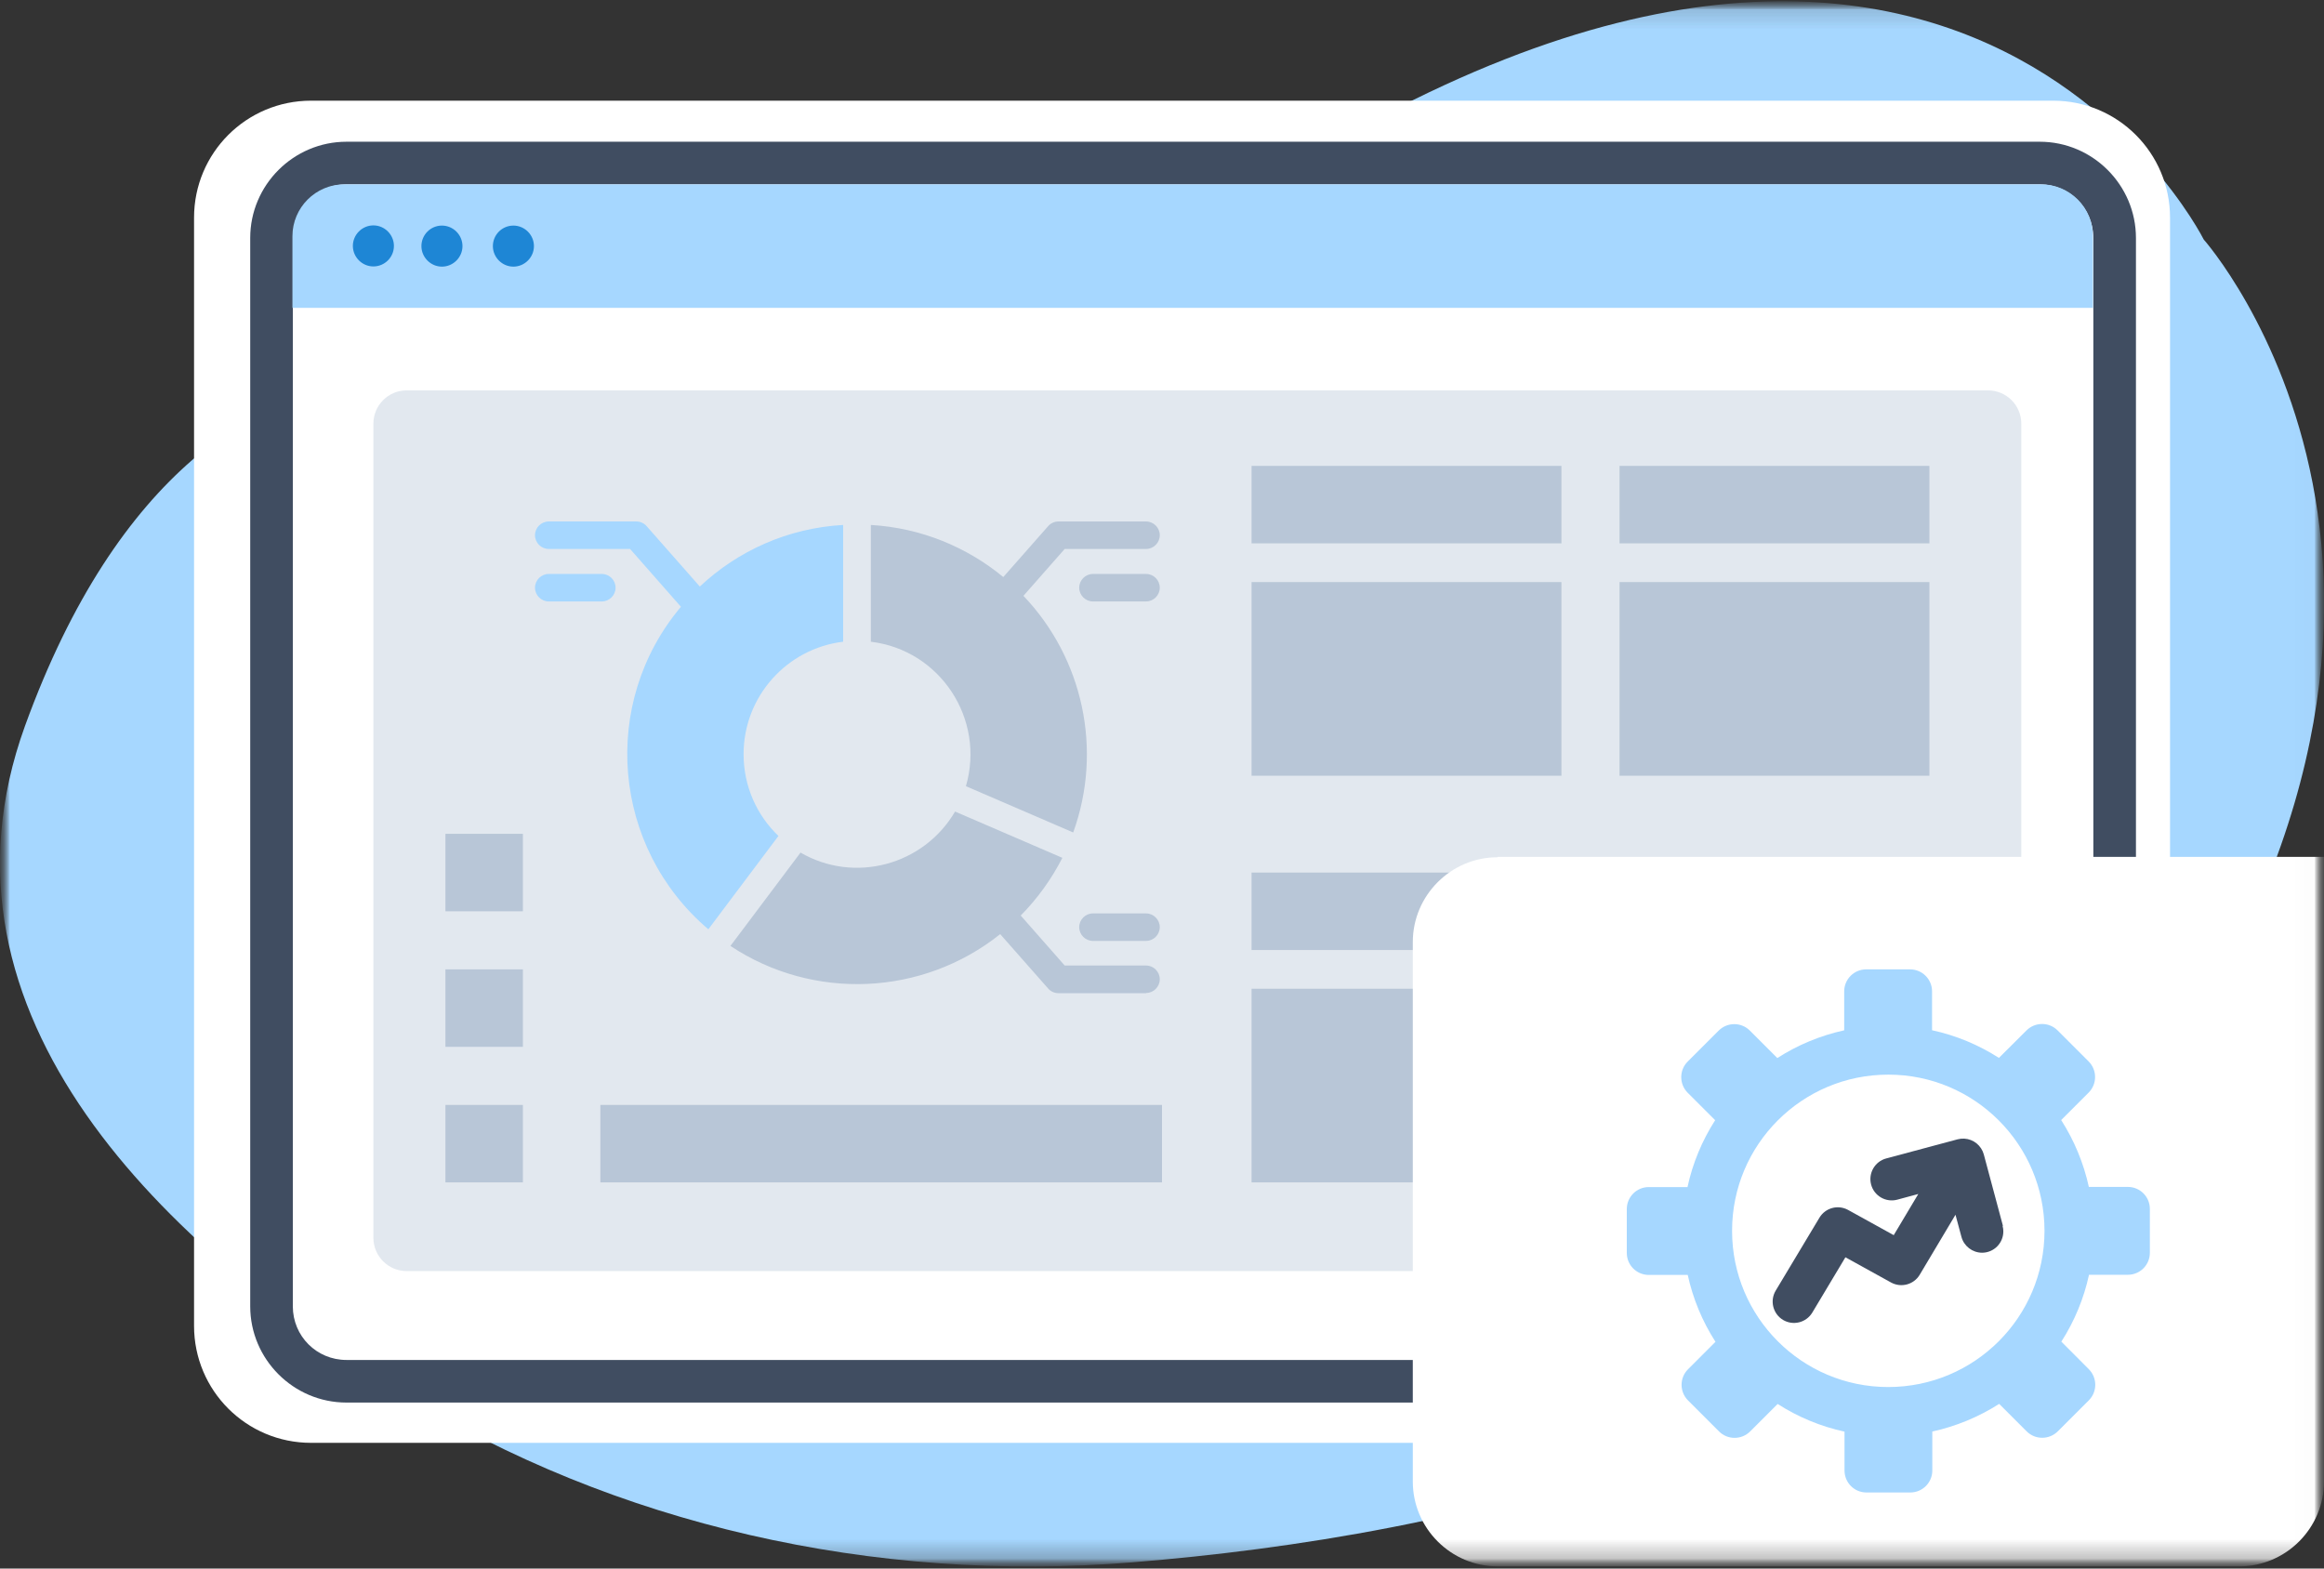 <?xml version="1.0" encoding="UTF-8"?> <svg xmlns="http://www.w3.org/2000/svg" width="120" height="81" viewBox="0 0 120 81" fill="none"><rect x="0" y="0" width="120" height="81" fill="#333333" stroke="none"/><mask id="mask0_227_1693" style="mask-type:luminance" maskUnits="userSpaceOnUse" x="-1" y="0" width="121" height="81"><path d="M120 0.059H-0V80.889H120V0.059Z" fill="white"></path></mask><g mask="url(#mask0_227_1693)"><mask id="mask1_227_1693" style="mask-type:luminance" maskUnits="userSpaceOnUse" x="-1" y="0" width="121" height="81"><path d="M120 0.059H-0V80.889H120V0.059Z" fill="white"></path></mask><g mask="url(#mask1_227_1693)"><mask id="mask2_227_1693" style="mask-type:luminance" maskUnits="userSpaceOnUse" x="-1" y="0" width="121" height="81"><path d="M119.99 0.059H-0V80.889H119.99V0.059Z" fill="white"></path></mask><g mask="url(#mask2_227_1693)"><path fill-rule="evenodd" clip-rule="evenodd" d="M30.62 21.109C30.62 21.109 10.91 10.989 1.29 37.489C-4.16 52.529 8.66 64.459 20.78 71.969C31.71 78.729 45.1 81.769 58.48 80.679C75.06 79.339 97.95 74.389 109.93 58.079C130.07 30.679 113.79 12.369 113.79 12.369C113.79 12.369 98.95 -17.371 56.76 15.619C56.76 15.619 44.74 25.489 30.62 21.109Z" fill="#A6D7FF"></path><path fill-rule="evenodd" clip-rule="evenodd" d="M106.01 74.509H16.06C12.72 74.509 10.02 71.809 10.02 68.469V11.239C10.02 7.899 12.72 5.199 16.06 5.199H106.01C109.35 5.199 112.05 7.899 112.05 11.239V68.459C112.05 71.799 109.35 74.499 106.01 74.499V74.509Z" fill="white"></path><path d="M105.32 72.429H17.89C15.15 72.429 12.92 70.189 12.92 67.459V12.289C12.92 9.549 15.16 7.319 17.89 7.319H105.32C108.06 7.319 110.29 9.559 110.29 12.289V67.459C110.29 70.199 108.05 72.429 105.32 72.429ZM17.89 9.519C16.35 9.519 15.12 10.749 15.12 12.289V67.459C15.12 68.999 16.35 70.229 17.89 70.229H105.32C106.86 70.229 108.09 68.999 108.09 67.459V12.289C108.09 10.749 106.86 9.519 105.32 9.519H17.89Z" fill="#404D61"></path><path fill-rule="evenodd" clip-rule="evenodd" d="M105.41 9.519H17.78C16.3 9.519 15.1 10.719 15.1 12.199V15.899H108.07V12.199C108.07 10.719 106.87 9.519 105.39 9.519H105.41Z" fill="#A6D7FF"></path><path fill-rule="evenodd" clip-rule="evenodd" d="M20.34 12.699C20.34 13.289 19.86 13.759 19.28 13.759C18.7 13.759 18.22 13.279 18.22 12.699C18.22 12.119 18.7 11.639 19.28 11.639C19.86 11.639 20.34 12.119 20.34 12.699ZM22.82 11.649C22.23 11.649 21.76 12.129 21.76 12.709C21.76 13.289 22.24 13.769 22.82 13.769C23.4 13.769 23.88 13.289 23.88 12.709C23.88 12.129 23.4 11.649 22.82 11.649ZM26.51 11.649C25.92 11.649 25.45 12.129 25.45 12.709C25.45 13.289 25.93 13.769 26.51 13.769C27.09 13.769 27.57 13.289 27.57 12.709C27.57 12.129 27.09 11.649 26.51 11.649Z" fill="#1E86D5"></path><path opacity="0.4" d="M102.65 20.159H21C20.05 20.159 19.28 20.929 19.28 21.879V63.919C19.28 64.869 20.05 65.639 21 65.639H102.65C103.6 65.639 104.37 64.869 104.37 63.919V21.879C104.37 20.929 103.6 20.159 102.65 20.159Z" fill="#B8C6D7"></path><path d="M27 57.059H23V61.059H27V57.059Z" fill="#B8C6D7"></path><path d="M27 50.059H23V54.059H27V50.059Z" fill="#B8C6D7"></path><path d="M27 43.059H23V47.059H27V43.059Z" fill="#B8C6D7"></path><path d="M60 57.059H31V61.059H60V57.059Z" fill="#B8C6D7"></path><path d="M80.625 24.059H64.625V28.059H80.625V24.059Z" fill="#B8C6D7"></path><path d="M80.625 45.059H64.625V49.059H80.625V45.059Z" fill="#B8C6D7"></path><path d="M99.625 24.059H83.625V28.059H99.625V24.059Z" fill="#B8C6D7"></path><path d="M99.625 45.059H83.625V49.059H99.625V45.059Z" fill="#B8C6D7"></path><path d="M80.625 30.059H64.625V40.059H80.625V30.059Z" fill="#B8C6D7"></path><path d="M80.625 51.059H64.625V61.059H80.625V51.059Z" fill="#B8C6D7"></path><path d="M99.625 30.059H83.625V40.059H99.625V30.059Z" fill="#B8C6D7"></path><path d="M99.625 51.059H83.625V61.059H99.625V51.059Z" fill="#B8C6D7"></path><path fill-rule="evenodd" clip-rule="evenodd" d="M88.08 62.029H86.93C86.24 62.029 85.67 61.429 85.67 60.689C85.67 59.949 86.23 59.349 86.93 59.349H88.08C88.77 59.349 89.33 59.949 89.33 60.689C89.33 61.429 88.77 62.029 88.08 62.029Z" fill="#14336A"></path><path fill-rule="evenodd" clip-rule="evenodd" d="M88.08 56.649H86.93C86.24 56.649 85.67 56.049 85.67 55.309C85.67 54.569 86.23 53.969 86.93 53.969H88.08C88.77 53.969 89.33 54.569 89.33 55.309C89.33 56.049 88.77 56.649 88.08 56.649Z" fill="#14336A"></path><path fill-rule="evenodd" clip-rule="evenodd" d="M103.14 62.029H91.79C91.1 62.029 90.53 61.429 90.53 60.689C90.53 59.949 91.09 59.349 91.79 59.349H103.14C103.83 59.349 104.39 59.949 104.39 60.689C104.39 61.429 103.83 62.029 103.14 62.029Z" fill="#14336A"></path><path fill-rule="evenodd" clip-rule="evenodd" d="M103.14 56.649H91.79C91.1 56.649 90.53 56.049 90.53 55.309C90.53 54.569 91.09 53.969 91.79 53.969H103.14C103.83 53.969 104.39 54.569 104.39 55.309C104.39 56.049 103.83 56.649 103.14 56.649Z" fill="#14336A"></path><path d="M77.33 44.249H120V76.509C120 78.919 118.03 80.889 115.62 80.889H77.33C74.92 80.889 72.95 78.919 72.95 76.509V48.649C72.95 46.239 74.92 44.269 77.33 44.269V44.249Z" fill="white"></path><g clip-path="url(#clip0_227_1693)"><path d="M109.866 61.293H107.858C107.589 60.066 107.106 58.898 106.429 57.84L107.849 56.42C108.29 55.979 108.29 55.26 107.849 54.815L106.244 53.21C105.803 52.769 105.085 52.769 104.64 53.21L103.215 54.63C102.161 53.954 100.989 53.466 99.762 53.202V51.194C99.762 50.568 99.254 50.059 98.628 50.059H96.359C95.733 50.059 95.225 50.568 95.225 51.194V53.206C93.998 53.475 92.83 53.958 91.772 54.638L90.352 53.218C89.911 52.777 89.192 52.777 88.747 53.218L87.142 54.823C86.701 55.264 86.701 55.983 87.142 56.428L88.562 57.848C87.886 58.903 87.398 60.075 87.134 61.301H85.134C84.508 61.301 84 61.81 84 62.436V64.704C84 65.33 84.508 65.838 85.134 65.838H87.146C87.415 67.065 87.898 68.233 88.579 69.292L87.159 70.712C86.718 71.153 86.718 71.871 87.159 72.316L88.764 73.921C89.205 74.362 89.923 74.362 90.369 73.921L91.789 72.501C92.843 73.178 94.015 73.665 95.242 73.93V75.938C95.242 76.564 95.746 77.072 96.372 77.072H98.641C99.266 77.072 99.775 76.564 99.775 75.938V73.925C101.001 73.656 102.169 73.173 103.228 72.497L104.648 73.917C105.089 74.358 105.807 74.358 106.253 73.917L107.858 72.312C108.299 71.871 108.299 71.153 107.858 70.707L106.438 69.283C107.114 68.229 107.601 67.057 107.866 65.83H109.874C110.5 65.83 111.008 65.322 111.008 64.696V62.427C111.008 61.801 110.5 61.293 109.874 61.293H109.866ZM97.498 71.627C93.04 71.627 89.432 68.01 89.436 63.557C89.436 59.1 93.053 55.491 97.506 55.495C101.959 55.495 105.568 59.108 105.568 63.561C105.568 68.019 101.955 71.627 97.498 71.627Z" fill="#A6D7FF"></path><path d="M103.421 63.301L102.434 59.617C102.405 59.507 102.358 59.402 102.295 59.306C102.035 58.902 101.548 58.713 101.081 58.835L97.397 59.822C96.809 59.978 96.46 60.583 96.615 61.171C96.771 61.759 97.376 62.108 97.964 61.952L99.052 61.658L97.783 63.784L95.427 62.482C94.906 62.196 94.254 62.372 93.948 62.881L91.688 66.649C91.377 67.17 91.545 67.846 92.066 68.161C92.587 68.472 93.263 68.304 93.578 67.783L95.288 64.927L97.645 66.229C98.166 66.515 98.821 66.338 99.124 65.83L100.972 62.73L101.279 63.872C101.409 64.355 101.846 64.687 102.342 64.691C102.951 64.691 103.442 64.2 103.442 63.591C103.442 63.494 103.43 63.398 103.404 63.305L103.421 63.301Z" fill="#404D61"></path></g></g></g></g><path fill-rule="evenodd" clip-rule="evenodd" d="M59.175 51.289H54.655C54.435 51.289 54.235 51.189 54.105 51.029L51.645 48.239C47.635 51.439 41.995 51.689 37.715 48.849L41.335 44.029C44.115 45.639 47.685 44.689 49.315 41.909L54.855 44.299C54.295 45.399 53.565 46.409 52.705 47.279L54.975 49.859H59.175C59.565 49.859 59.885 50.179 59.885 50.569C59.885 50.959 59.565 51.279 59.175 51.279V51.289ZM59.175 48.589H56.435C56.045 48.589 55.725 48.269 55.725 47.879C55.725 47.489 56.045 47.169 56.435 47.169H59.175C59.565 47.169 59.885 47.489 59.885 47.879C59.885 48.269 59.565 48.589 59.175 48.589ZM59.175 31.059H56.435C56.045 31.059 55.725 30.739 55.725 30.349C55.725 29.959 56.045 29.639 56.435 29.639H59.175C59.565 29.639 59.885 29.959 59.885 30.349C59.885 30.739 59.565 31.059 59.175 31.059ZM59.175 28.349H54.975L52.845 30.769C55.925 33.999 56.955 38.729 55.415 42.989L49.875 40.599C50.885 37.129 48.545 33.569 44.965 33.139V27.109C47.555 27.259 49.925 28.249 51.805 29.799L54.105 27.189C54.235 27.029 54.435 26.929 54.655 26.929H59.175C59.565 26.929 59.885 27.249 59.885 27.639C59.885 28.029 59.565 28.349 59.175 28.349Z" fill="#B8C6D7"></path><path fill-rule="evenodd" clip-rule="evenodd" d="M35.155 31.329L32.535 28.349H28.335C27.945 28.349 27.625 28.029 27.625 27.639C27.625 27.249 27.945 26.929 28.335 26.929H32.855C33.075 26.929 33.275 27.029 33.405 27.189L36.135 30.289C38.095 28.449 40.675 27.269 43.535 27.109V33.139C40.635 33.489 38.395 35.959 38.395 38.949C38.395 40.609 39.085 42.109 40.195 43.169L36.575 47.989C31.605 43.759 30.965 36.319 35.165 31.329H35.155Z" fill="#A6D7FF"></path><path fill-rule="evenodd" clip-rule="evenodd" d="M31.075 31.059H28.335C27.945 31.059 27.625 30.739 27.625 30.349C27.625 29.959 27.945 29.639 28.335 29.639H31.075C31.465 29.639 31.785 29.959 31.785 30.349C31.785 30.739 31.465 31.059 31.075 31.059Z" fill="#A6D7FF"></path><defs><clipPath id="clip0_227_1693"><rect width="27" height="27" fill="white" transform="translate(84 50.059)"></rect></clipPath></defs></svg> 
